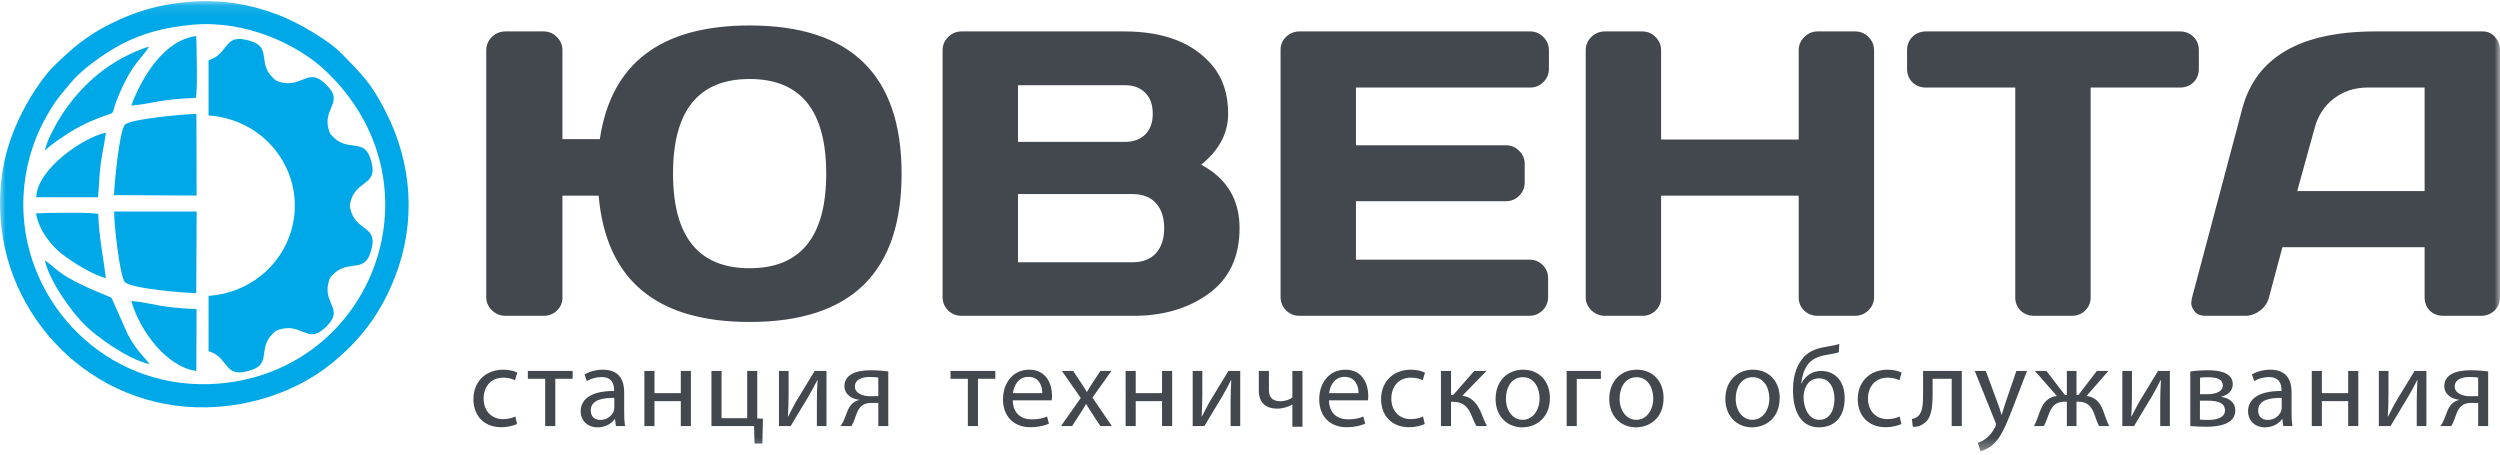 <svg width="220" height="40" viewBox="0 0 220 40" fill="none" xmlns="http://www.w3.org/2000/svg">
<mask id="mask0_10_252" style="mask-type:luminance" maskUnits="userSpaceOnUse" x="0" y="0" width="220" height="40">
<path d="M220 0.1H0V39.7H220V0.1Z" fill="white"/>
</mask>
<g mask="url(#mask0_10_252)">
<path fill-rule="evenodd" clip-rule="evenodd" d="M16.925 2.178C21.615 1.741 26.184 3.913 28.598 6.18C39.106 16.05 32.957 32.613 19.261 33.754C9.997 34.525 2.694 27.458 2.09 19.112C1.909 16.622 2.341 14.258 3.154 12.187C3.536 11.212 4.006 10.353 4.503 9.539C5.082 8.59 5.579 8.075 6.185 7.328C7.078 6.225 9.028 4.77 10.664 3.908C12.55 2.916 14.494 2.404 16.925 2.178ZM0.048 19.216C0.7 28.615 8.886 36.59 19.25 35.794C22.899 35.513 26.417 34.187 29.069 32.071C31.633 30.026 33.479 27.667 34.764 24.362C36.635 19.552 36.275 14.384 33.942 9.824C32.593 7.187 31.839 6.56 30.07 4.722C28.892 3.499 26.107 1.922 24.494 1.309C22.105 0.4 19.611 -0.065 16.756 0.154C13.951 0.369 11.912 1.019 9.714 2.102C7.615 3.137 6.202 4.366 4.592 5.962C4.072 6.478 3.135 7.797 2.669 8.584C0.731 11.861 -0.233 15.162 0.048 19.216ZM18.353 30.902C19.958 31.381 19.764 32.892 21.209 32.766C21.588 32.732 22.063 32.608 22.408 32.451C23.787 31.822 22.692 30.52 24.111 29.262C24.287 29.106 24.338 29.076 24.565 29.005C26.385 28.428 26.984 30.01 28.228 29.151C28.538 28.936 28.887 28.595 29.104 28.291C29.978 27.069 28.367 26.48 28.955 24.694C29.028 24.471 29.058 24.421 29.217 24.247C30.499 22.855 31.824 23.929 32.465 22.577C32.624 22.238 32.752 21.771 32.786 21.399C32.919 19.913 31.225 20.194 30.825 18.358C30.775 18.13 30.775 18.069 30.825 17.842C31.225 16.006 32.921 16.287 32.786 14.8C32.752 14.427 32.624 13.962 32.465 13.623C31.824 12.269 30.499 13.344 29.217 11.951C29.058 11.778 29.028 11.726 28.955 11.505C28.367 9.718 29.979 9.13 29.104 7.909C28.885 7.603 28.537 7.261 28.228 7.047C26.984 6.19 26.384 7.772 24.565 7.194C24.337 7.123 24.287 7.093 24.111 6.937C22.692 5.678 23.786 4.377 22.408 3.748C22.064 3.592 21.588 3.466 21.209 3.433C19.763 3.307 19.957 4.816 18.353 5.297V10.165C18.88 10.198 19.413 10.282 19.943 10.422C24.262 11.558 26.824 15.917 25.668 20.155C24.744 23.541 21.728 25.827 18.353 26.034V30.902V30.902ZM17.271 25.795L17.305 18.613L10.048 18.614C10.016 19.618 10.534 24.306 10.989 24.816C11.507 25.397 16.168 25.778 17.271 25.795ZM10.03 17.172L17.17 17.208L17.302 17.205L17.284 10.027C16.24 10.034 11.531 10.462 11.009 10.959C10.498 11.445 10.073 16.157 10.03 17.172ZM13.145 32.045C12.911 31.6 12.108 31.04 11.243 29.42L9.813 26.206C9.691 26.098 6.765 25.07 5.253 23.941C4.806 23.607 4.339 23.157 3.944 22.913C4.406 24.904 6.425 27.57 7.432 28.567C8.453 29.579 11.125 31.563 13.145 32.045ZM3.963 13.254C4.211 12.913 5.917 11.752 6.55 11.395C7.009 11.136 7.522 10.872 8.068 10.637C10.681 9.515 9.49 10.624 10.453 8.371C11.694 5.467 12.413 5.258 13.136 4.083C9.691 5.215 7.208 7.393 5.407 10.154C5.013 10.759 4.04 12.495 3.963 13.254ZM17.277 32.642L17.298 27.202C13.805 27.051 13.62 26.686 11.558 26.485C12.261 29.012 14.603 32.286 17.277 32.642V32.642ZM9.318 24.489C9.081 22.547 8.717 20.939 8.645 18.833C8.063 18.659 3.999 18.724 3.167 18.778C3.441 20.349 4.606 21.714 5.507 22.395C6.421 23.086 7.986 24.091 9.318 24.489ZM11.549 9.293C13.525 9.115 13.95 8.738 17.229 8.616C17.404 8.029 17.296 4.069 17.273 3.175C14.464 3.508 12.507 6.738 11.549 9.293ZM3.19 17.36L8.624 17.362C8.726 16.364 8.731 15.418 8.859 14.451C8.986 13.492 9.201 12.581 9.322 11.675C7.404 12.056 3.267 14.833 3.19 17.36Z" fill="#00A8E7"/>
<path d="M42.79 26.151V4.423C42.79 3.969 42.954 3.58 43.283 3.254C43.611 2.927 44.016 2.765 44.497 2.765H47.841C48.298 2.765 48.685 2.927 49.002 3.254C49.331 3.58 49.495 3.969 49.495 4.423V12.241H52.785C53.771 5.575 58.165 2.241 65.966 2.241C74.883 2.241 79.341 6.593 79.341 15.296C79.341 23.988 74.883 28.333 65.966 28.333C57.754 28.333 53.325 24.628 52.68 17.216H49.495V26.187C49.495 26.64 49.331 27.025 49.002 27.339C48.685 27.641 48.298 27.793 47.841 27.793H44.497C44.039 27.793 43.641 27.635 43.301 27.321C42.96 26.995 42.79 26.605 42.79 26.151H42.79ZM65.966 6.953C61.473 6.953 59.227 9.728 59.227 15.279C59.227 20.828 61.473 23.604 65.966 23.604C70.46 23.604 72.707 20.828 72.707 15.279C72.707 9.728 70.46 6.953 65.966 6.953ZM82.948 4.423C82.948 3.969 83.112 3.58 83.441 3.254C83.769 2.927 84.163 2.765 84.62 2.765H98.927C102.435 2.765 105.022 3.766 106.688 5.767C107.615 6.872 108.078 8.286 108.078 10.008C108.078 11.718 107.286 13.213 105.702 14.493C107.955 15.691 109.081 17.553 109.081 20.078C109.081 22.603 108.178 24.523 106.371 25.838C104.576 27.141 102.37 27.793 99.754 27.793H84.62C84.163 27.793 83.769 27.635 83.441 27.321C83.112 26.995 82.948 26.605 82.948 26.151V4.423ZM89.583 23.08H99.649C100.552 23.08 101.244 22.813 101.725 22.277C102.206 21.742 102.447 21.009 102.447 20.078C102.447 19.147 102.206 18.414 101.725 17.879C101.244 17.344 100.552 17.076 99.649 17.076H89.583V23.08ZM89.583 12.486H98.997C99.737 12.486 100.329 12.271 100.775 11.84C101.221 11.398 101.443 10.787 101.443 10.008C101.443 9.217 101.221 8.6 100.775 8.158C100.329 7.716 99.737 7.495 98.997 7.495H89.583V12.486ZM112.689 26.117V4.388C112.689 3.934 112.853 3.55 113.181 3.236C113.51 2.922 113.903 2.765 114.36 2.765H134.651C135.108 2.765 135.495 2.927 135.812 3.254C136.141 3.58 136.305 3.969 136.305 4.423V6.064C136.305 6.517 136.141 6.907 135.812 7.233C135.495 7.547 135.108 7.704 134.651 7.704H119.324V12.783H132.521C132.978 12.783 133.366 12.946 133.683 13.272C134.011 13.586 134.175 13.969 134.175 14.423V16.064C134.175 16.518 134.011 16.907 133.683 17.233C133.366 17.547 132.978 17.704 132.521 17.704H119.324V22.853H134.616C135.061 22.853 135.443 23.01 135.759 23.324C136.076 23.638 136.234 24.023 136.234 24.476V26.151C136.234 26.605 136.07 26.995 135.742 27.321C135.413 27.635 135.02 27.792 134.563 27.792H114.36C113.903 27.792 113.51 27.635 113.181 27.321C112.853 26.995 112.689 26.594 112.689 26.117V26.117ZM139.543 26.151V4.423C139.543 3.969 139.706 3.58 140.035 3.254C140.364 2.927 140.769 2.765 141.25 2.765H144.522C144.981 2.765 145.367 2.927 145.685 3.254C146.012 3.58 146.177 3.969 146.177 4.423V12.277H158.284V4.423C158.284 3.969 158.449 3.58 158.778 3.254C159.105 2.927 159.498 2.765 159.957 2.765H163.23C163.711 2.765 164.109 2.927 164.426 3.254C164.754 3.58 164.919 3.969 164.919 4.423V26.151C164.919 26.605 164.749 26.995 164.409 27.321C164.08 27.635 163.687 27.793 163.23 27.793H159.957C159.498 27.793 159.105 27.641 158.778 27.339C158.449 27.025 158.284 26.64 158.284 26.187V17.216H146.177V26.187C146.177 26.64 146.012 27.025 145.685 27.339C145.367 27.641 144.981 27.793 144.522 27.793H141.25C140.792 27.793 140.394 27.635 140.053 27.321C139.713 26.995 139.543 26.605 139.543 26.151ZM167.822 6.064V4.423C167.822 3.946 167.981 3.55 168.298 3.236C168.614 2.922 169.013 2.765 169.494 2.765H191.825C192.307 2.765 192.706 2.922 193.022 3.236C193.339 3.55 193.498 3.946 193.498 4.423V6.064C193.498 6.541 193.339 6.936 193.022 7.25C192.706 7.553 192.307 7.704 191.825 7.704H183.977V26.187C183.977 26.64 183.813 27.025 183.484 27.339C183.168 27.641 182.78 27.792 182.323 27.792H178.997C178.54 27.792 178.147 27.641 177.818 27.339C177.502 27.024 177.343 26.64 177.343 26.187V7.704H169.494C169.013 7.704 168.614 7.553 168.298 7.25C167.981 6.936 167.822 6.541 167.822 6.064ZM192.9 26.187L197.317 9.571C198.513 5.045 202.408 2.776 209.001 2.765H218.487C218.92 2.765 219.28 2.927 219.56 3.254C219.854 3.58 220 3.957 220 4.388V26.187C220 26.64 219.836 27.025 219.509 27.339C219.179 27.641 218.786 27.793 218.329 27.793H215.02C214.539 27.793 214.14 27.641 213.823 27.339C213.518 27.025 213.366 26.629 213.366 26.152V21.753H200.853L199.674 26.152C199.557 26.629 199.293 27.025 198.882 27.339C198.472 27.641 198.038 27.793 197.581 27.793H194.114C193.657 27.793 193.328 27.664 193.128 27.409C192.929 27.141 192.829 26.908 192.829 26.71C192.841 26.513 192.864 26.337 192.9 26.187ZM202.155 16.814H213.366V7.704H208.35C207.223 7.704 206.238 8.024 205.393 8.664C204.561 9.292 203.998 10.142 203.704 11.212L202.155 16.814Z" fill="#43484F"/>
<path d="M45.35 36.652C45.097 36.763 44.764 36.883 44.258 36.883C43.288 36.883 42.56 36.191 42.56 35.069C42.56 34.066 43.167 33.234 44.289 33.234C44.774 33.234 45.108 33.354 45.32 33.465L45.522 32.793C45.279 32.663 44.814 32.532 44.289 32.532C42.692 32.532 41.661 33.625 41.661 35.119C41.661 36.602 42.621 37.595 44.097 37.595C44.754 37.595 45.269 37.425 45.502 37.314L45.35 36.652ZM46.45 32.643V33.334H47.976V37.495H48.866V33.334H50.392V32.643H46.45ZM54.928 34.517C54.928 33.545 54.565 32.532 53.058 32.532C52.442 32.532 51.846 32.703 51.441 32.953L51.644 33.545C51.987 33.314 52.462 33.184 52.927 33.184C53.928 33.174 54.039 33.906 54.039 34.307V34.407C52.149 34.397 51.098 35.038 51.098 36.211C51.098 36.913 51.603 37.605 52.594 37.605C53.291 37.605 53.827 37.264 54.09 36.883H54.12L54.201 37.495H54.999C54.949 37.164 54.928 36.753 54.928 36.332V34.517ZM54.059 35.861C54.059 35.951 54.049 36.051 54.019 36.141C53.877 36.552 53.463 36.953 52.816 36.953C52.371 36.953 51.987 36.693 51.987 36.111C51.987 35.169 53.089 34.998 54.059 35.019V35.861ZM56.706 32.643V37.495H57.595V35.299H59.91V37.495H60.799V32.643H59.91V34.597H57.595V32.643H56.706ZM62.607 32.643V37.495H66.359L66.399 39.028H67.088L67.139 36.84L66.64 36.83V32.642H65.751V36.803H63.496V32.642H62.607L62.607 32.643ZM68.548 32.643V37.495H69.579C70.095 36.642 70.641 35.71 71.106 34.959C71.399 34.457 71.601 34.076 71.924 33.445H71.945C71.904 34.226 71.884 34.648 71.884 35.429V37.495H72.733V32.643H71.692L70.166 35.149C69.832 35.71 69.67 36.061 69.367 36.642H69.337C69.377 35.941 69.397 35.46 69.397 34.688V32.643H68.548ZM78.169 32.683C77.745 32.632 77.179 32.582 76.603 32.582C75.956 32.582 75.359 32.683 74.955 32.913C74.581 33.124 74.308 33.465 74.308 33.966C74.308 34.718 74.965 35.109 75.602 35.179V35.199C75.379 35.249 75.198 35.349 75.046 35.48C74.611 35.84 74.49 36.472 74.278 36.943C74.187 37.154 74.085 37.334 73.974 37.495H74.925C74.996 37.374 75.066 37.244 75.127 37.094C75.319 36.623 75.45 36.021 75.824 35.73C76.006 35.56 76.259 35.46 76.633 35.46H77.29V37.495H78.169V32.683H78.169ZM77.29 34.858C77.088 34.858 76.906 34.868 76.532 34.868C76.006 34.868 75.228 34.638 75.228 34.016C75.228 33.344 75.956 33.174 76.552 33.174C76.865 33.174 77.068 33.194 77.29 33.224V34.858ZM83.646 32.643V33.334H85.172V37.495H86.062V33.334H87.588V32.643H83.646ZM92.549 35.229C92.57 35.129 92.58 34.998 92.58 34.818C92.58 33.926 92.165 32.532 90.568 32.532C89.143 32.532 88.263 33.685 88.263 35.149C88.263 36.602 89.173 37.595 90.669 37.595C91.448 37.595 91.993 37.425 92.306 37.284L92.145 36.652C91.821 36.793 91.427 36.903 90.79 36.903C89.901 36.903 89.143 36.412 89.123 35.229H92.549ZM89.133 34.597C89.203 33.986 89.588 33.164 90.497 33.164C91.488 33.164 91.731 34.036 91.72 34.597H89.133ZM93.447 32.643L95.105 35.019L93.366 37.495H94.346L95.054 36.402C95.236 36.111 95.408 35.851 95.57 35.56H95.59C95.762 35.851 95.923 36.121 96.115 36.402L96.833 37.495H97.844L96.136 34.988L97.803 32.642H96.833L96.156 33.675C95.984 33.936 95.822 34.186 95.66 34.477H95.63C95.468 34.197 95.317 33.956 95.135 33.685L94.437 32.642H93.447L93.447 32.643ZM99.055 32.643V37.495H99.944V35.299H102.259V37.495H103.149V32.643H102.259V34.597H99.944V32.643H99.055ZM104.956 32.643V37.495H105.987C106.503 36.642 107.048 35.71 107.513 34.959C107.807 34.457 108.009 34.076 108.332 33.445H108.352C108.312 34.226 108.292 34.648 108.292 35.429V37.495H109.141V32.643H108.1L106.573 35.149C106.24 35.71 106.078 36.061 105.775 36.642H105.744C105.785 35.941 105.805 35.46 105.805 34.688V32.643H104.956ZM110.776 32.643V34.387C110.776 35.49 111.464 35.961 112.384 35.961C112.849 35.961 113.384 35.81 113.718 35.6H113.728V37.555H114.617V32.643H113.728V34.978C113.465 35.179 113.061 35.309 112.677 35.309C111.898 35.309 111.666 34.898 111.666 34.287V32.643H110.776ZM120.377 35.229C120.397 35.129 120.407 34.998 120.407 34.818C120.407 33.926 119.993 32.532 118.396 32.532C116.971 32.532 116.091 33.685 116.091 35.149C116.091 36.602 117.001 37.595 118.497 37.595C119.275 37.595 119.821 37.425 120.134 37.284L119.973 36.652C119.649 36.793 119.255 36.903 118.618 36.903C117.729 36.903 116.971 36.412 116.95 35.229H120.377ZM116.96 34.597C117.031 33.986 117.415 33.164 118.325 33.164C119.316 33.164 119.558 34.036 119.548 34.597H116.96ZM125.227 36.652C124.974 36.763 124.641 36.883 124.135 36.883C123.165 36.883 122.437 36.191 122.437 35.069C122.437 34.066 123.044 33.234 124.165 33.234C124.651 33.234 124.984 33.354 125.196 33.465L125.399 32.793C125.156 32.663 124.691 32.532 124.165 32.532C122.568 32.532 121.537 33.625 121.537 35.119C121.537 36.602 122.498 37.595 123.973 37.595C124.631 37.595 125.146 37.425 125.378 37.314L125.227 36.652ZM126.802 32.643V37.495H127.691V35.359H127.863C128.682 35.359 129.137 35.72 129.47 36.502C129.632 36.903 129.794 37.284 129.925 37.495H130.855C130.633 37.104 130.471 36.633 130.34 36.312C129.955 35.44 129.48 34.918 128.682 34.828L130.815 32.643H129.733L127.893 34.748H127.691V32.643H126.802ZM133.966 37.605C135.129 37.605 136.392 36.823 136.392 35.019C136.392 33.545 135.442 32.532 134.037 32.532C132.693 32.532 131.611 33.485 131.611 35.109C131.611 36.642 132.642 37.605 133.956 37.605H133.966ZM133.987 36.943C133.127 36.943 132.521 36.141 132.521 35.079C132.521 34.156 132.976 33.194 134.017 33.194C135.068 33.194 135.483 34.226 135.483 35.048C135.483 36.151 134.846 36.943 133.997 36.943H133.987ZM137.866 32.643V37.495H138.756V33.344H140.878V32.643H137.866ZM143.969 37.605C145.132 37.605 146.395 36.823 146.395 35.019C146.395 33.545 145.445 32.532 144.04 32.532C142.696 32.532 141.614 33.485 141.614 35.109C141.614 36.642 142.645 37.605 143.959 37.605H143.969ZM143.99 36.943C143.131 36.943 142.524 36.141 142.524 35.079C142.524 34.156 142.979 33.194 144.02 33.194C145.071 33.194 145.486 34.226 145.486 35.048C145.486 36.151 144.849 36.943 144 36.943H143.99ZM154.187 37.605C155.349 37.605 156.613 36.823 156.613 35.019C156.613 33.545 155.663 32.532 154.258 32.532C152.913 32.532 151.832 33.485 151.832 35.109C151.832 36.642 152.863 37.605 154.177 37.605H154.187ZM154.207 36.943C153.348 36.943 152.741 36.141 152.741 35.079C152.741 34.156 153.196 33.194 154.237 33.194C155.289 33.194 155.703 34.226 155.703 35.048C155.703 36.151 155.066 36.943 154.217 36.943H154.207ZM161.857 30.267C161.523 30.377 161.048 30.457 160.644 30.527C159.684 30.688 159.006 30.998 158.531 31.67C158.016 32.352 157.783 33.254 157.783 34.357C157.783 35.971 158.349 37.605 160.068 37.605C161.503 37.605 162.332 36.623 162.332 35.039C162.332 33.495 161.453 32.643 160.25 32.643C159.552 32.643 158.865 33.024 158.541 33.735H158.511C158.561 33.224 158.733 32.572 159.047 32.131C159.421 31.6 160.007 31.339 160.796 31.219C161.119 31.169 161.574 31.089 161.817 30.998L161.857 30.267ZM161.432 35.109C161.432 35.991 161.079 36.943 160.088 36.943C159.118 36.943 158.713 35.791 158.713 34.978C158.713 34.597 158.794 34.247 158.956 33.956C159.168 33.565 159.542 33.294 160.068 33.294C161.119 33.294 161.432 34.317 161.432 35.099V35.109ZM167.172 36.652C166.919 36.763 166.585 36.883 166.08 36.883C165.11 36.883 164.382 36.191 164.382 35.069C164.382 34.066 164.988 33.234 166.11 33.234C166.596 33.234 166.929 33.354 167.142 33.465L167.344 32.793C167.101 32.663 166.636 32.532 166.11 32.532C164.513 32.532 163.482 33.625 163.482 35.119C163.482 36.602 164.443 37.595 165.919 37.595C166.575 37.595 167.091 37.425 167.323 37.314L167.172 36.652ZM169.232 32.643V34.567C169.232 35.66 169.181 36.342 168.726 36.672C168.605 36.773 168.413 36.843 168.241 36.873L168.332 37.565C168.787 37.565 169.06 37.455 169.303 37.264C169.939 36.853 170.071 35.941 170.071 34.577V33.334H171.749V37.495H172.638V32.643H169.232ZM173.778 32.643L175.578 37.114C175.628 37.224 175.648 37.294 175.648 37.344C175.648 37.394 175.618 37.465 175.578 37.555C175.365 38.006 175.072 38.347 174.83 38.537C174.567 38.758 174.274 38.898 174.051 38.968L174.274 39.7C174.496 39.66 174.921 39.51 175.365 39.139C175.972 38.607 176.407 37.765 177.043 36.101L178.378 32.643H177.438L176.467 35.49C176.346 35.84 176.245 36.212 176.154 36.502H176.134C176.053 36.212 175.931 35.831 175.81 35.51L174.749 32.643H173.778ZM179.073 32.643L181.004 34.848C180.266 34.928 179.841 35.359 179.538 36.141C179.366 36.593 179.204 37.104 178.992 37.495H179.861C180.023 37.194 180.155 36.813 180.316 36.392C180.62 35.6 181.034 35.349 181.732 35.349H181.883V37.495H182.732V35.349H182.884C183.521 35.349 183.975 35.59 184.279 36.382C184.42 36.803 184.562 37.204 184.723 37.495H185.613C185.411 37.114 185.249 36.602 185.077 36.131C184.784 35.359 184.35 34.928 183.612 34.848L185.542 32.643H184.521L182.904 34.758H182.732V32.643H181.883V34.758H181.711L180.084 32.643H179.073ZM186.764 32.643V37.495H187.794C188.31 36.642 188.856 35.71 189.321 34.959C189.614 34.457 189.816 34.076 190.139 33.445H190.16C190.119 34.226 190.099 34.648 190.099 35.429V37.495H190.948V32.643H189.907L188.381 35.149C188.047 35.71 187.885 36.061 187.582 36.642H187.552C187.592 35.941 187.612 35.46 187.612 34.688V32.643H186.764ZM192.745 37.495C193.008 37.515 193.584 37.555 194.13 37.555C195.09 37.555 196.708 37.394 196.708 36.121C196.708 35.419 196.182 35.028 195.464 34.928V34.908C196.02 34.788 196.485 34.407 196.485 33.805C196.485 32.723 195.131 32.582 194.302 32.582C193.736 32.582 193.099 32.632 192.745 32.693V37.495ZM193.604 33.234C193.807 33.214 193.989 33.194 194.292 33.194C195.181 33.194 195.606 33.424 195.606 33.916C195.606 34.487 194.929 34.688 194.272 34.688H193.604V33.234V33.234ZM193.594 35.259H194.241C195.08 35.259 195.798 35.41 195.798 36.111C195.798 36.823 194.908 36.953 194.302 36.953C194.029 36.953 193.847 36.943 193.594 36.923V35.259V35.259ZM201.659 34.517C201.659 33.545 201.295 32.532 199.789 32.532C199.172 32.532 198.576 32.703 198.171 32.953L198.373 33.545C198.717 33.314 199.192 33.184 199.657 33.184C200.658 33.174 200.769 33.906 200.769 34.307V34.407C198.879 34.397 197.828 35.038 197.828 36.211C197.828 36.913 198.333 37.605 199.324 37.605C200.021 37.605 200.557 37.264 200.82 36.883H200.85L200.931 37.495H201.729C201.679 37.164 201.659 36.753 201.659 36.332V34.517ZM200.789 35.861C200.789 35.951 200.779 36.051 200.749 36.141C200.608 36.552 200.193 36.953 199.546 36.953C199.101 36.953 198.717 36.693 198.717 36.111C198.717 35.169 199.819 34.998 200.789 35.019V35.861ZM203.436 32.643V37.495H204.325V35.299H206.64V37.495H207.53V32.643H206.64V34.597H204.325V32.643H203.436ZM209.337 32.643V37.495H210.368C210.884 36.642 211.429 35.71 211.894 34.959C212.187 34.457 212.39 34.076 212.713 33.445H212.733C212.693 34.226 212.673 34.648 212.673 35.429V37.495H213.522V32.643H212.481L210.954 35.149C210.621 35.71 210.459 36.061 210.156 36.642H210.125C210.166 35.941 210.186 35.46 210.186 34.688V32.643H209.337ZM218.959 32.683C218.534 32.632 217.967 32.582 217.391 32.582C216.745 32.582 216.147 32.683 215.744 32.913C215.369 33.124 215.097 33.465 215.097 33.966C215.097 34.718 215.753 35.109 216.391 35.179V35.199C216.169 35.249 215.986 35.349 215.835 35.48C215.4 35.84 215.279 36.472 215.066 36.943C214.975 37.154 214.874 37.334 214.763 37.495H215.714C215.783 37.374 215.854 37.244 215.915 37.094C216.106 36.623 216.238 36.021 216.613 35.73C216.794 35.56 217.046 35.46 217.422 35.46H218.079V37.495H218.959V32.683ZM218.079 34.858C217.876 34.858 217.695 34.868 217.32 34.868C216.794 34.868 216.016 34.638 216.016 34.016C216.016 33.344 216.745 33.174 217.34 33.174C217.654 33.174 217.857 33.194 218.079 33.224V34.858Z" fill="#43484F"/>
</g>
</svg>
